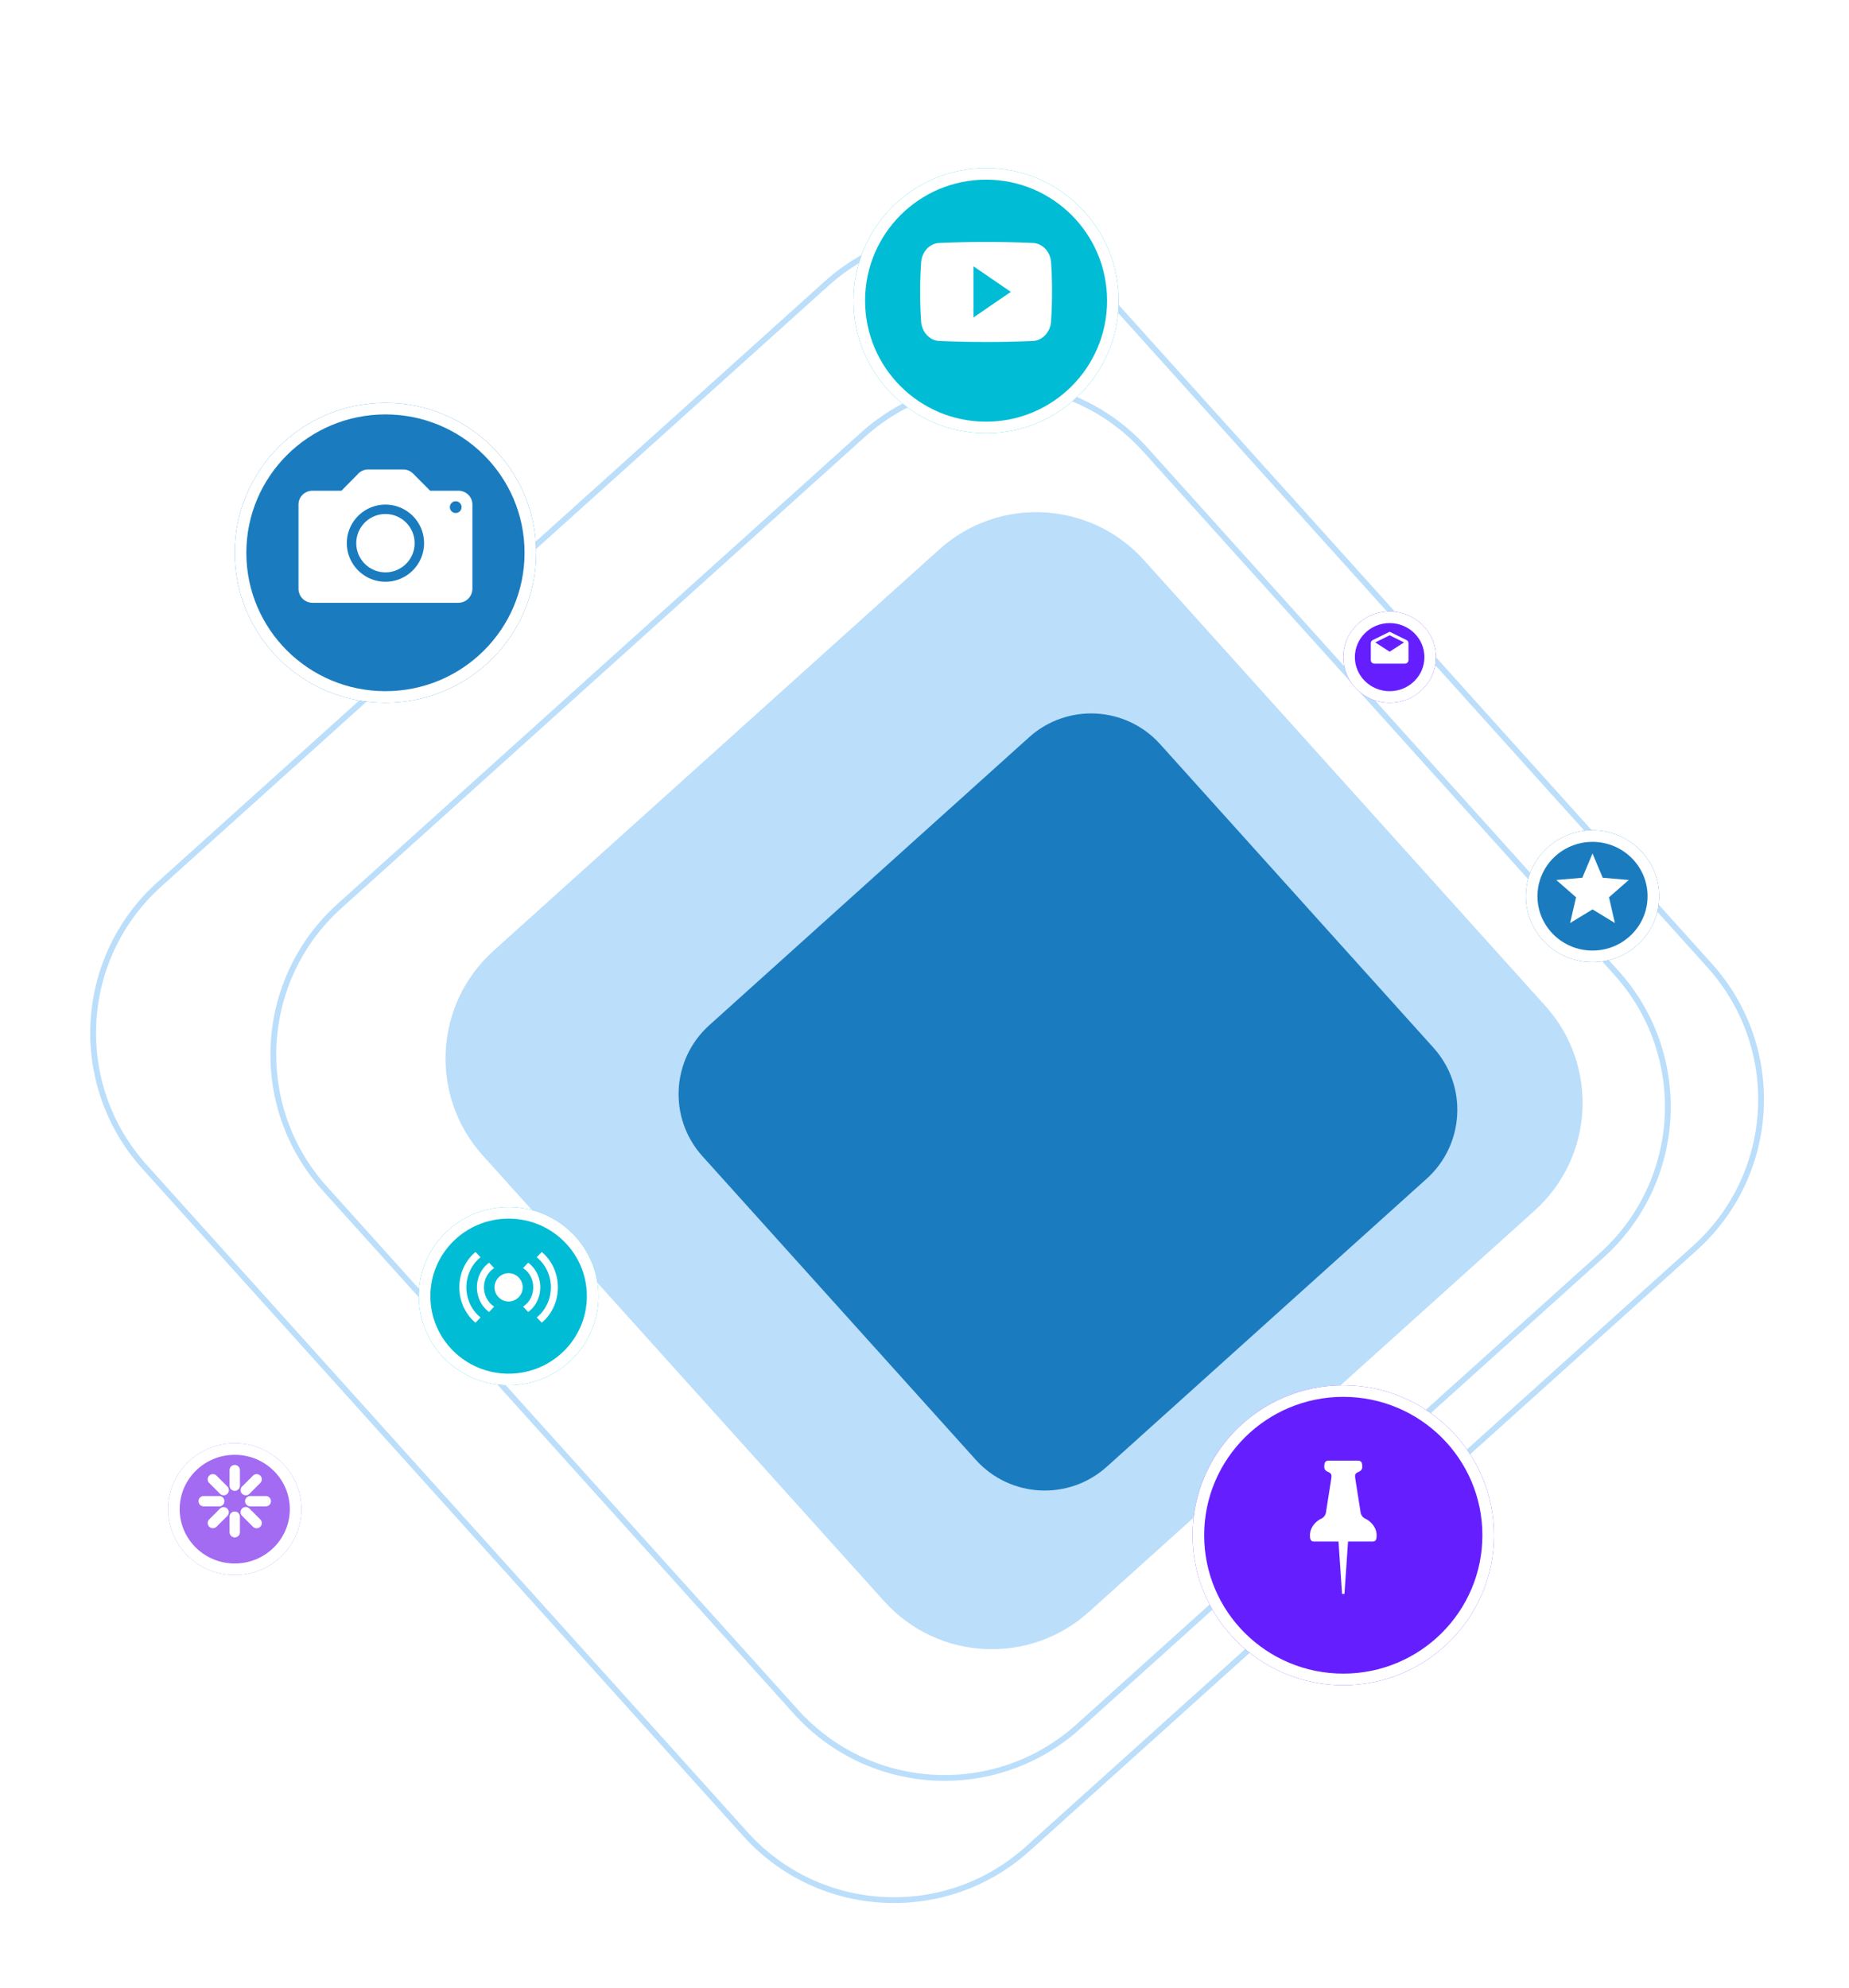 <svg width="638" height="686" viewBox="0 0 638 686" fill="none" xmlns="http://www.w3.org/2000/svg"><path d="M354.607 637.943c-28.32 25.499-71.948 23.212-97.447-5.107L49.86 402.607c-25.498-28.32-23.212-71.948 5.108-97.447l230.229-207.3c28.319-25.498 71.948-23.212 97.447 5.108l207.299 230.229c25.499 28.319 23.212 71.948-5.107 97.447L354.607 637.943Z" stroke="#BBDEFB" stroke-width="2"/><path d="M372.079 595.77c-28.319 25.499-71.948 23.213-97.447-5.107L112.033 410.079c-25.499-28.319-23.212-71.948 5.107-97.447l180.585-162.599c28.319-25.499 71.948-23.212 97.447 5.107L557.77 335.725c25.499 28.319 23.213 71.948-5.107 97.447L372.079 595.77Z" stroke="#BBDEFB" stroke-width="2"/><path fill-rule="evenodd" clip-rule="evenodd" d="M375.698 556.23c-20.522 18.477-52.136 16.82-70.614-3.701l-138.51-153.831c-18.477-20.521-16.821-52.136 3.701-70.614l153.831-138.51c20.521-18.477 52.136-16.821 70.614 3.701l138.51 153.831c18.477 20.521 16.82 52.136-3.701 70.614L375.698 556.23Z" fill="#BBDEFB"/><path fill-rule="evenodd" clip-rule="evenodd" d="M381.907 506.105c-13.133 11.826-33.367 10.766-45.192-2.368l-94.348-104.784c-11.825-13.133-10.765-33.367 2.369-45.192l110.357-99.366c13.133-11.826 33.367-10.765 45.193 2.368l94.347 104.784c11.826 13.133 10.765 33.367-2.369 45.192l-110.357 99.366Z" fill="#1A7CBF"/><g filter="url(#a)"><ellipse cx="175.5" cy="444.25" rx="31" ry="30.75" fill="#00BCD4"/><path d="M204.5 444.25c0 15.863-12.968 28.75-29 28.75-16.031 0-29-12.887-29-28.75s12.969-28.75 29-28.75c16.032 0 29 12.887 29 28.75Z" stroke="#fff" stroke-width="4"/></g><ellipse cx="175.5" cy="444.212" rx="4.857" ry="4.885" fill="#fff"/><path fill-rule="evenodd" clip-rule="evenodd" d="M167 444.212c0-2.816 1.408-5.282 3.515-6.643l-1.756-1.871a9.991 9.991 0 0 0-1.342 1.196c-1.835 1.955-2.846 4.554-2.846 7.318 0 2.764 1.011 5.363 2.846 7.318.417.445.867.844 1.342 1.195l1.756-1.87c-2.107-1.361-3.515-3.827-3.515-6.643Zm17 0c0 2.816-1.408 5.282-3.515 6.643l1.756 1.87c.476-.351.925-.75 1.343-1.195 1.834-1.955 2.845-4.554 2.845-7.318 0-2.764-1.011-5.363-2.846-7.318a9.991 9.991 0 0 0-1.342-1.196l-1.756 1.871c2.107 1.361 3.515 3.827 3.515 6.643Z" fill="#fff"/><path fill-rule="evenodd" clip-rule="evenodd" d="M160.929 444.212c0-4.242 1.916-8.007 4.877-10.366L164.073 432c-.455.382-.891.794-1.305 1.235a15.578 15.578 0 0 0-3.122 4.933 16.317 16.317 0 0 0-1.146 6.044c0 2.094.386 4.128 1.146 6.043a15.572 15.572 0 0 0 3.122 4.934c.414.441.85.853 1.305 1.235l1.733-1.846c-2.961-2.359-4.877-6.124-4.877-10.366Zm29.142 0c0 4.242-1.916 8.007-4.877 10.366l1.733 1.82a14.84 14.84 0 0 0 1.305-1.209 15.554 15.554 0 0 0 3.122-4.934 16.312 16.312 0 0 0 1.146-6.043c0-2.095-.386-4.128-1.146-6.044a15.56 15.56 0 0 0-3.122-4.933c-.414-.441-.85-.853-1.305-1.235l-1.733 1.846c2.961 2.359 4.877 6.124 4.877 10.366Z" fill="#fff"/><g filter="url(#b)"><ellipse cx="81" cy="517.75" rx="23" ry="22.75" fill="#A36AF2"/><path d="M102 517.75c0 11.439-9.381 20.75-21 20.75s-21-9.311-21-20.75S69.381 497 81 497s21 9.311 21 20.75Z" stroke="#fff" stroke-width="4"/></g><path fill-rule="evenodd" clip-rule="evenodd" d="M79.214 512.643c0 .988.798 1.786 1.786 1.786s1.786-.798 1.786-1.786v-5.357c0-.988-.798-1.786-1.786-1.786s-1.786.798-1.786 1.786v5.357ZM81 521.571c.988 0 1.786.798 1.786 1.786v5.357c0 .988-.798 1.786-1.786 1.786a1.784 1.784 0 0 1-1.786-1.786v-5.357c0-.988.798-1.786 1.786-1.786Zm-10.714-5.357h5.357c.988 0 1.786.798 1.786 1.786s-.798 1.786-1.786 1.786h-5.357A1.784 1.784 0 0 1 68.5 518c0-.988.798-1.786 1.786-1.786Zm16.071 0h5.357c.988 0 1.786.798 1.786 1.786s-.798 1.786-1.786 1.786h-5.357A1.784 1.784 0 0 1 84.572 518c0-.988.797-1.786 1.785-1.786Zm-10.407-.742a1.788 1.788 0 0 0 2.528-2.528l-3.79-3.789a1.788 1.788 0 0 0-2.528 2.528l3.79 3.789Zm7.578 5.056a1.788 1.788 0 0 1 2.528 0l3.789 3.789a1.788 1.788 0 0 1-2.528 2.528l-3.789-3.789a1.788 1.788 0 0 1 0-2.528Zm-11.368 3.783 3.79-3.789a1.789 1.789 0 0 1 2.528 2.528l-3.79 3.789a1.788 1.788 0 0 1-2.527-2.528Zm11.368-11.361 3.789-3.789a1.788 1.788 0 0 1 2.528 2.528l-3.79 3.789a1.788 1.788 0 0 1-2.528-2.528Z" fill="#fff"/><g filter="url(#c)"><ellipse cx="549.5" cy="306.25" rx="23" ry="22.75" fill="#1A7CBF"/><path d="M570.5 306.25c0 11.439-9.381 20.75-21 20.75s-21-9.311-21-20.75 9.381-20.75 21-20.75 21 9.311 21 20.75Z" stroke="#fff" stroke-width="4"/></g><path fill-rule="evenodd" clip-rule="evenodd" d="m549.5 313.793-7.725 4.707 2.044-8.879-6.819-5.97 8.989-.78 3.511-8.371 3.511 8.371 8.989.78-6.819 5.97 2.044 8.879-7.725-4.707Z" fill="#fff"/><g filter="url(#d)"><ellipse cx="479.5" cy="223.75" rx="16" ry="15.75" fill="#651FFF"/><path d="M493.5 223.75c0 7.564-6.238 13.75-14 13.75s-14-6.186-14-13.75 6.238-13.75 14-13.75 14 6.186 14 13.75Z" stroke="#fff" stroke-width="4"/></g><path fill-rule="evenodd" clip-rule="evenodd" d="M473 221.944c0-.428.217-.825.588-1.039L479.5 218l5.912 2.905c.341.214.588.611.588 1.039v5.834c0 .672-.557 1.222-1.238 1.222h-10.524c-.681 0-1.238-.55-1.238-1.222v-5.834Zm6.5 2.931 4.973-3.208-4.973-2.445-4.973 2.445 4.973 3.208Z" fill="#fff"/><g filter="url(#e)"><ellipse cx="463.5" cy="526.75" rx="52" ry="51.75" fill="#651FFF"/><path d="M513.5 526.75c0 27.467-22.377 49.75-50 49.75s-50-22.283-50-49.75 22.377-49.75 50-49.75 50 22.283 50 49.75Z" stroke="#fff" stroke-width="4"/></g><path fill-rule="evenodd" clip-rule="evenodd" d="M471.281 524.125a2.957 2.957 0 0 1-1.787-2.146l-1.9-12.085-.021-.596c0-.729.421-1.047 1.027-1.335l.216-.092c.74-.349 1.243-.801 1.243-1.674 0-2.063-.668-2.197-1.87-2.197h-9.378c-1.202 0-1.87.123-1.87 2.197 0 .873.503 1.325 1.243 1.674.072.031.144.051.216.092.606.298 1.027.617 1.027 1.335l-.021.596-1.9 12.085a2.957 2.957 0 0 1-1.787 2.146c-2.024 1.047-3.719 3.163-3.719 5.617 0 1.632.36 2.187 1.561 2.187h8.29L463.084 550h.822l1.233-18.071h8.3c1.202 0 1.561-.483 1.561-2.187 0-2.454-1.695-4.57-3.719-5.617Z" fill="#fff"/><g filter="url(#f)"><circle cx="340.25" cy="100.75" r="45.75" fill="#00BCD4"/><circle cx="340.25" cy="100.75" r="43.75" stroke="#fff" stroke-width="4"/></g><path fill-rule="evenodd" clip-rule="evenodd" d="M362.705 91.118c0-4.042-2.942-7.294-6.577-7.294-4.924-.234-9.946-.324-15.074-.324h-1.6c-5.12 0-10.15.09-15.074.323-3.626 0-6.568 3.27-6.568 7.313-.223 3.199-.32 6.397-.311 9.595-.009 3.198.088 6.397.302 9.604 0 4.043 2.942 7.322 6.568 7.322 5.173.242 10.479.35 15.874.341a307.04 307.04 0 0 0 15.874-.341c3.635 0 6.577-3.279 6.577-7.322a139 139 0 0 0 .302-9.613c.018-3.198-.08-6.396-.293-9.604Zm-26.806 18.426V91.891l12.887 8.822-12.887 8.831Z" fill="#fff"/><g filter="url(#g)"><ellipse cx="133" cy="187.75" rx="52" ry="51.75" fill="#1A7CBF"/><path d="M183 187.75c0 27.467-22.377 49.75-50 49.75s-50-22.283-50-49.75S105.377 138 133 138s50 22.283 50 49.75Z" stroke="#fff" stroke-width="4"/></g><path fill-rule="evenodd" clip-rule="evenodd" d="M158.154 169.331h-9.736l-5.827-5.865s-.028-.028-.043-.028l-.029-.029c-.865-.863-2.033-1.409-3.36-1.409h-12.116a4.778 4.778 0 0 0-3.548 1.567v.014l-5.697 5.75h-9.952c-2.682 0-4.846 2.099-4.846 4.773v29.052a4.843 4.843 0 0 0 4.846 4.844h50.308a4.852 4.852 0 0 0 4.846-4.844v-29.052c0-2.674-2.178-4.773-4.846-4.773ZM133 200.741c-7.341 0-13.327-5.98-13.327-13.312 0-7.345 5.986-13.311 13.327-13.311 7.356 0 13.327 5.966 13.327 13.311 0 7.332-5.971 13.312-13.327 13.312Zm24.245-23.719a2.025 2.025 0 0 1-2.019-2.027c0-1.121.909-2.027 2.019-2.027 1.111 0 2.019.906 2.019 2.027a2.025 2.025 0 0 1-2.019 2.027Z" fill="#fff"/><path fill-rule="evenodd" clip-rule="evenodd" d="M133 177.367a10.056 10.056 0 0 0-10.067 10.062c0 5.549 4.5 10.063 10.067 10.063 5.553 0 10.067-4.499 10.067-10.063 0-5.563-4.514-10.062-10.067-10.062Z" fill="#fff"/><defs><filter id="a" x="86.5" y="358.5" width="178" height="177.5" filterUnits="userSpaceOnUse" color-interpolation-filters="sRGB"><feFlood flood-opacity="0" result="BackgroundImageFix"/><feColorMatrix in="SourceAlpha" values="0 0 0 0 0 0 0 0 0 0 0 0 0 0 0 0 0 0 127 0" result="hardAlpha"/><feMorphology radius="9" operator="dilate" in="SourceAlpha" result="effect1_dropShadow_1_118"/><feOffset dy="3"/><feGaussianBlur stdDeviation="24.5"/><feColorMatrix values="0 0 0 0 0 0 0 0 0 0 0 0 0 0 0 0 0 0 0.06 0"/><feBlend in2="BackgroundImageFix" result="effect1_dropShadow_1_118"/><feBlend in="SourceGraphic" in2="effect1_dropShadow_1_118" result="shape"/></filter><filter id="b" x="0" y="440" width="162" height="161.5" filterUnits="userSpaceOnUse" color-interpolation-filters="sRGB"><feFlood flood-opacity="0" result="BackgroundImageFix"/><feColorMatrix in="SourceAlpha" values="0 0 0 0 0 0 0 0 0 0 0 0 0 0 0 0 0 0 127 0" result="hardAlpha"/><feMorphology radius="9" operator="dilate" in="SourceAlpha" result="effect1_dropShadow_1_118"/><feOffset dy="3"/><feGaussianBlur stdDeviation="24.5"/><feColorMatrix values="0 0 0 0 0 0 0 0 0 0 0 0 0 0 0 0 0 0 0.06 0"/><feBlend in2="BackgroundImageFix" result="effect1_dropShadow_1_118"/><feBlend in="SourceGraphic" in2="effect1_dropShadow_1_118" result="shape"/></filter><filter id="c" x="468.5" y="228.5" width="162" height="161.5" filterUnits="userSpaceOnUse" color-interpolation-filters="sRGB"><feFlood flood-opacity="0" result="BackgroundImageFix"/><feColorMatrix in="SourceAlpha" values="0 0 0 0 0 0 0 0 0 0 0 0 0 0 0 0 0 0 127 0" result="hardAlpha"/><feMorphology radius="9" operator="dilate" in="SourceAlpha" result="effect1_dropShadow_1_118"/><feOffset dy="3"/><feGaussianBlur stdDeviation="24.5"/><feColorMatrix values="0 0 0 0 0 0 0 0 0 0 0 0 0 0 0 0 0 0 0.06 0"/><feBlend in2="BackgroundImageFix" result="effect1_dropShadow_1_118"/><feBlend in="SourceGraphic" in2="effect1_dropShadow_1_118" result="shape"/></filter><filter id="d" x="405.5" y="153" width="148" height="147.5" filterUnits="userSpaceOnUse" color-interpolation-filters="sRGB"><feFlood flood-opacity="0" result="BackgroundImageFix"/><feColorMatrix in="SourceAlpha" values="0 0 0 0 0 0 0 0 0 0 0 0 0 0 0 0 0 0 127 0" result="hardAlpha"/><feMorphology radius="9" operator="dilate" in="SourceAlpha" result="effect1_dropShadow_1_118"/><feOffset dy="3"/><feGaussianBlur stdDeviation="24.5"/><feColorMatrix values="0 0 0 0 0 0 0 0 0 0 0 0 0 0 0 0 0 0 0.06 0"/><feBlend in2="BackgroundImageFix" result="effect1_dropShadow_1_118"/><feBlend in="SourceGraphic" in2="effect1_dropShadow_1_118" result="shape"/></filter><filter id="e" x="353.5" y="420" width="220" height="219.5" filterUnits="userSpaceOnUse" color-interpolation-filters="sRGB"><feFlood flood-opacity="0" result="BackgroundImageFix"/><feColorMatrix in="SourceAlpha" values="0 0 0 0 0 0 0 0 0 0 0 0 0 0 0 0 0 0 127 0" result="hardAlpha"/><feMorphology radius="9" operator="dilate" in="SourceAlpha" result="effect1_dropShadow_1_118"/><feOffset dy="3"/><feGaussianBlur stdDeviation="24.5"/><feColorMatrix values="0 0 0 0 0 0 0 0 0 0 0 0 0 0 0 0 0 0 0.06 0"/><feBlend in2="BackgroundImageFix" result="effect1_dropShadow_1_118"/><feBlend in="SourceGraphic" in2="effect1_dropShadow_1_118" result="shape"/></filter><filter id="f" x="236.5" y="0" width="207.5" height="207.5" filterUnits="userSpaceOnUse" color-interpolation-filters="sRGB"><feFlood flood-opacity="0" result="BackgroundImageFix"/><feColorMatrix in="SourceAlpha" values="0 0 0 0 0 0 0 0 0 0 0 0 0 0 0 0 0 0 127 0" result="hardAlpha"/><feMorphology radius="9" operator="dilate" in="SourceAlpha" result="effect1_dropShadow_1_118"/><feOffset dy="3"/><feGaussianBlur stdDeviation="24.5"/><feColorMatrix values="0 0 0 0 0 0 0 0 0 0 0 0 0 0 0 0 0 0 0.06 0"/><feBlend in2="BackgroundImageFix" result="effect1_dropShadow_1_118"/><feBlend in="SourceGraphic" in2="effect1_dropShadow_1_118" result="shape"/></filter><filter id="g" x="23" y="81" width="220" height="219.5" filterUnits="userSpaceOnUse" color-interpolation-filters="sRGB"><feFlood flood-opacity="0" result="BackgroundImageFix"/><feColorMatrix in="SourceAlpha" values="0 0 0 0 0 0 0 0 0 0 0 0 0 0 0 0 0 0 127 0" result="hardAlpha"/><feMorphology radius="9" operator="dilate" in="SourceAlpha" result="effect1_dropShadow_1_118"/><feOffset dy="3"/><feGaussianBlur stdDeviation="24.5"/><feColorMatrix values="0 0 0 0 0 0 0 0 0 0 0 0 0 0 0 0 0 0 0.06 0"/><feBlend in2="BackgroundImageFix" result="effect1_dropShadow_1_118"/><feBlend in="SourceGraphic" in2="effect1_dropShadow_1_118" result="shape"/></filter></defs></svg>